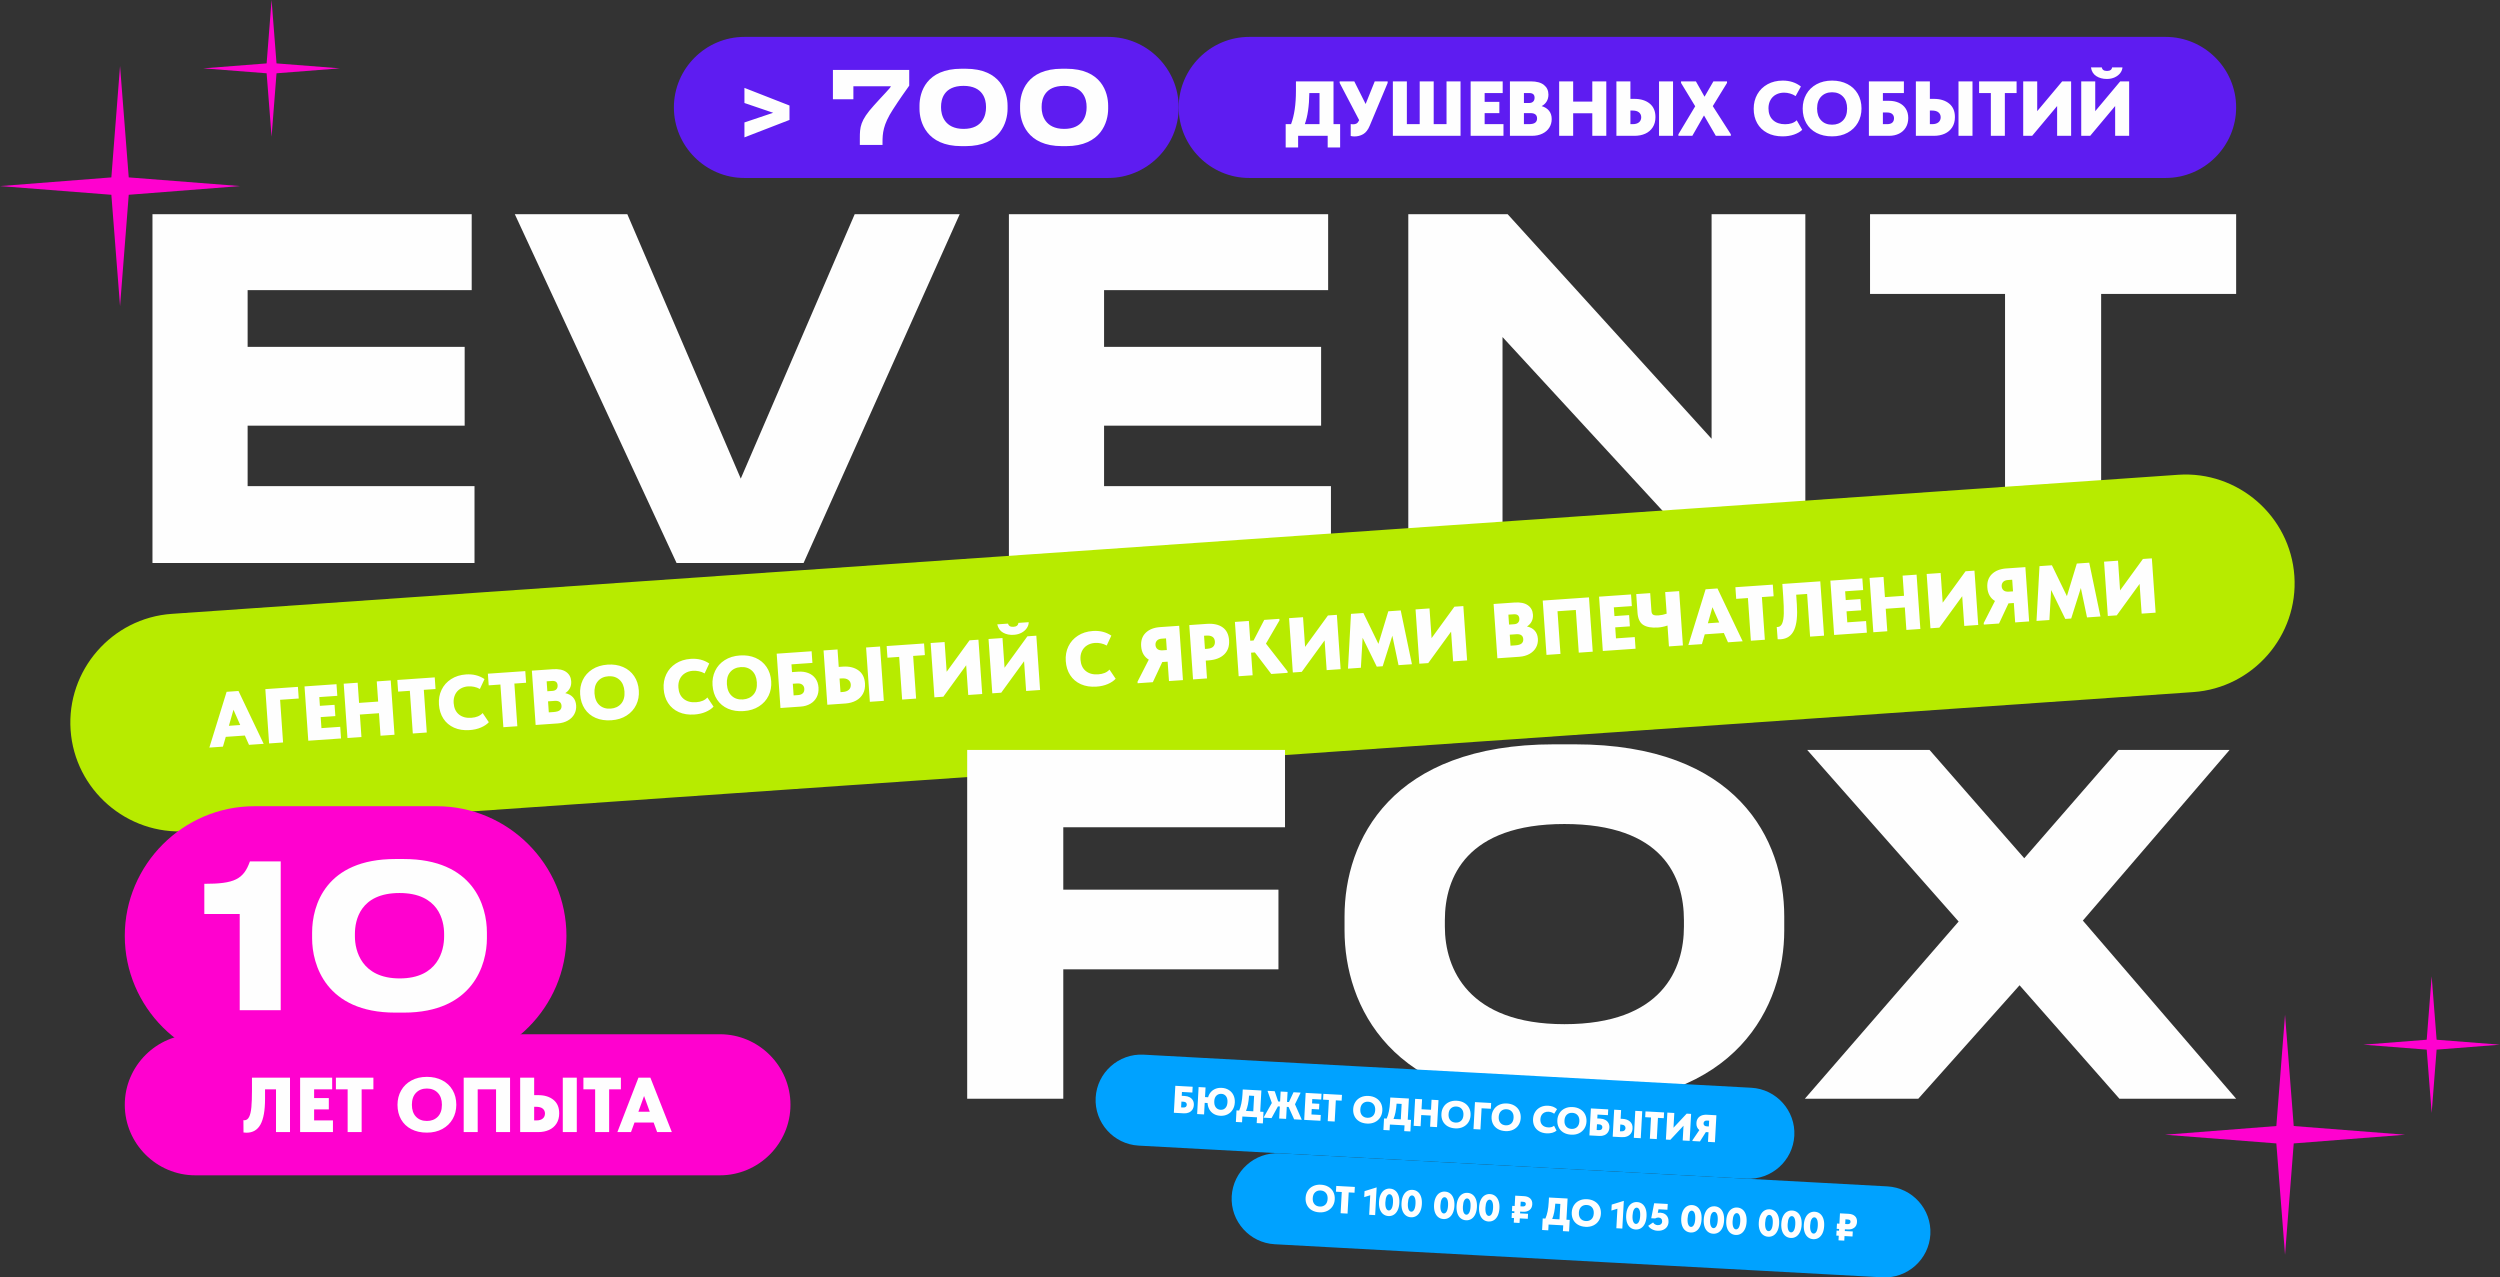 <?xml version="1.0" encoding="UTF-8"?> <svg xmlns="http://www.w3.org/2000/svg" xmlns:xlink="http://www.w3.org/1999/xlink" xmlns:xodm="http://www.corel.com/coreldraw/odm/2003" xml:space="preserve" width="264.556mm" height="135.178mm" version="1.1" style="shape-rendering:geometricPrecision; text-rendering:geometricPrecision; image-rendering:optimizeQuality; fill-rule:evenodd; clip-rule:evenodd" viewBox="0 0 26921.79 13755.97"><rect x="0" y="0" width="26921.79" height="13755.97" fill="#333333" stroke="none"/> <defs> <style type="text/css"> .fil6 {fill:#00A2FF} .fil5 {fill:#00A2FF} .fil4 {fill:#5E1CF1} .fil1 {fill:#B7EB00} .fil3 {fill:#FF01CF} .fil0 {fill:#FEFEFE;fill-rule:nonzero} .fil2 {fill:#FF01CF;fill-rule:nonzero} </style> </defs> <g id="Слой_x0020_1">  <path class="fil0" d="M1641.91 2306.98l0 3755.72 3467.99 0 0 -827.88 -2443.25 0 0 -651.2 2337.23 0 0 -848.07 -2337.23 0 0 -610.82 2412.95 0 0 -817.77 -3437.7 0zm7011.7 3755.72l1681 -3755.72 -1130.76 0 -1226.67 2847.08 -1221.62 -2847.08 -1211.52 0 1741.57 3755.72 1368.01 0zm2211.04 -3755.72l0 3755.72 3467.99 0 0 -827.88 -2443.25 0 0 -651.2 2337.23 0 0 -848.07 -2337.23 0 0 -610.82 2412.95 0 0 -817.77 -3437.7 0zm7556.89 3755.72l1019.7 0 0 -3755.72 -1009.6 0 0 2418 -2195.88 -2418 -1070.18 0 0 3755.72 1014.65 0 0 -2433.14 2241.32 2433.14zm3170.15 0l1034.85 0 0 -2897.56 1453.82 0 0 -858.16 -3942.5 0 0 858.16 1453.82 0 0 2897.56z"></path> <path class="fil1" d="M1849.19 6610.47l21607.01 -1497.75c643.54,-44.61 1206.55,445.4 1251.17,1088.95l0 0c44.61,643.54 -445.41,1206.55 -1088.95,1251.17l-21607.01 1497.75c-643.54,44.61 -1206.55,-445.4 -1251.17,-1088.95l0 0c-44.61,-643.54 445.41,-1206.55 1088.95,-1251.17z"></path> <path class="fil0" d="M2839.35 8009.97l-157.93 10.95 -44.72 -100.17 -205.55 14.26 -30.48 105.38 -146.23 10.14 185.9 -600.63 127.84 -8.86 271.18 568.94zm-325.19 -367.04l-49.28 173.02 121.99 -8.46 -72.71 -164.56zm534.1 352.55l-150.41 10.43 -40.54 -584.93 350.96 -24.33 8.69 125.35 -200.55 13.9 31.86 459.58zm624.2 -43.27l-352.63 24.44 -40.55 -584.93 344.27 -23.86 8.69 125.35 -193.86 13.43 6.54 94.43 157.93 -10.95 8.4 121.17 -157.93 10.94 8.23 118.65 202.21 -14.01 8.69 125.34zm399.84 -397.15l-15.06 -217.26 150.41 -10.42 40.54 584.93 -150.41 10.42 -16.79 -242.33 -205.57 14.26 16.8 242.32 -150.41 10.43 -40.54 -584.93 150.4 -10.43 15.06 217.26 205.57 -14.25zm523.51 333.15l-150.41 10.42 -31.85 -459.58 -126.17 8.74 -8.69 -125.34 402.76 -27.92 8.69 125.35 -126.19 8.74 31.86 459.59zm131.09 -301.28c-4.02,-57.93 5.34,-110.64 28.09,-158.12 22.72,-47.48 56.86,-85.95 102.4,-115.41 45.54,-29.46 99.23,-46.34 161.06,-50.63 75.76,-5.25 142.12,11.41 199.1,50.01l-49.69 106.72c-19.24,-10.98 -39.93,-18.79 -62.07,-23.4 -22.16,-4.63 -43.54,-6.23 -64.15,-4.8 -32.31,2.24 -60.8,11.08 -85.48,26.5 -24.69,15.43 -43.23,36.45 -55.66,63.06 -12.44,26.6 -17.49,56.62 -15.17,90.05 3.74,54.04 22.68,94.98 56.79,122.85 34.12,27.85 78.75,39.88 133.91,36.05 54.04,-3.74 94.55,-20.83 121.54,-51.25l66.45 98.67c-20.81,22.71 -49.16,41.75 -85.04,57.11 -35.87,15.37 -76.37,24.61 -121.49,27.73 -63.51,4.41 -119.52,-4.29 -168.06,-26.13 -48.53,-21.82 -86.74,-54.16 -114.61,-97.01 -27.88,-42.84 -43.85,-93.51 -47.9,-152zm844.07 233.68l-150.4 10.43 -31.86 -459.59 -126.17 8.75 -8.69 -125.35 402.76 -27.91 8.69 125.34 -126.19 8.75 31.86 459.58zm633.47 -224.43c2.35,33.98 -4.15,65.22 -19.53,93.7 -15.39,28.5 -38.68,51.66 -69.91,69.5 -31.23,17.84 -68.29,28.25 -111.19,31.22l-235.64 16.33 -40.55 -584.93 224.78 -15.58c62.39,-4.32 110.37,5.36 143.91,29.07 33.54,23.69 51.81,57 54.78,99.89 1.97,28.41 -2.73,53.51 -14.08,75.28 -11.37,21.78 -28.05,39.59 -50.04,53.43 35.23,7.63 63,22.64 83.3,45.02 20.3,22.39 31.69,51.4 34.16,87.06zm-260.05 -263.25l-57.67 4 7.42 106.96 55.16 -3.83c18.94,-1.31 33.22,-7.35 42.82,-18.08 9.61,-10.75 13.8,-25.02 12.57,-42.85 -2.32,-33.43 -22.42,-48.83 -60.29,-46.2zm17.31 334.64c32.31,-2.24 54.93,-9.12 67.84,-20.66 12.91,-11.52 18.69,-27.04 17.34,-46.54 -2.66,-38.45 -27.67,-56.02 -75.03,-52.73l-70.19 4.86 8.22 118.65 51.81 -3.59zm285.84 -188.58c-3.9,-56.25 5.37,-108.12 27.84,-155.57 22.46,-47.46 56.74,-85.94 102.83,-115.44 46.09,-29.51 100.89,-46.46 164.4,-50.87 61.83,-4.28 117.57,4.31 167.19,25.78 49.63,21.47 89.25,53.99 118.86,97.56 29.6,43.56 46.47,95.15 50.61,154.76 3.9,56.26 -5.53,107.99 -28.28,155.2 -22.76,47.2 -57.18,85.54 -103.28,115.05 -46.09,29.5 -100.61,46.42 -163.56,50.79 -64.07,4.45 -120.77,-4.08 -170.12,-25.57 -49.34,-21.49 -88.4,-53.9 -117.15,-97.25 -28.76,-43.33 -45.2,-94.82 -49.33,-154.42zm477.13 -33.07c-3.79,-54.6 -21.5,-96.32 -53.18,-125.2 -31.67,-28.86 -71.73,-41.62 -120.19,-38.26 -48.47,3.36 -86.4,21.38 -113.81,54.07 -27.39,32.69 -39.18,76.6 -35.36,131.75 3.79,54.59 21.36,96.2 52.73,124.8 31.37,28.62 71.57,41.23 120.59,37.84 47.91,-3.33 85.72,-21.06 113.43,-53.21 27.73,-32.15 39.66,-76.08 35.79,-131.78zm422.16 -26.74c-4.02,-57.93 5.34,-110.64 28.09,-158.12 22.73,-47.48 56.86,-85.95 102.41,-115.41 45.53,-29.46 99.22,-46.34 161.06,-50.63 75.76,-5.25 142.12,11.42 199.09,50.01l-49.69 106.72c-19.23,-10.98 -39.92,-18.79 -62.07,-23.4 -22.15,-4.63 -43.53,-6.23 -64.14,-4.8 -32.32,2.24 -60.8,11.08 -85.48,26.5 -24.69,15.43 -43.24,36.45 -55.67,63.06 -12.43,26.6 -17.48,56.62 -15.17,90.05 3.74,54.04 22.68,94.98 56.79,122.85 34.13,27.85 78.75,39.88 133.91,36.05 54.04,-3.74 94.56,-20.83 121.54,-51.25l66.45 98.67c-20.81,22.71 -49.15,41.75 -85.03,57.11 -35.88,15.37 -76.37,24.61 -121.5,27.73 -63.51,4.41 -119.52,-4.29 -168.06,-26.13 -48.52,-21.82 -86.73,-54.16 -114.61,-97.01 -27.88,-42.84 -43.85,-93.51 -47.9,-152zm526.26 -39c-3.91,-56.26 5.37,-108.12 27.84,-155.58 22.46,-47.46 56.73,-85.94 102.83,-115.44 46.09,-29.5 100.89,-46.45 164.4,-50.86 61.83,-4.28 117.57,4.3 167.19,25.78 49.63,21.47 89.25,53.98 118.86,97.55 29.6,43.56 46.47,95.16 50.61,154.77 3.9,56.25 -5.53,107.99 -28.28,155.19 -22.76,47.2 -57.18,85.54 -103.28,115.05 -46.09,29.5 -100.61,46.43 -163.56,50.8 -64.07,4.44 -120.77,-4.09 -170.12,-25.57 -49.35,-21.49 -88.4,-53.9 -117.15,-97.25 -28.77,-43.34 -45.2,-94.82 -49.33,-154.42zm477.13 -33.07c-3.79,-54.6 -21.5,-96.33 -53.18,-125.2 -31.67,-28.87 -71.73,-41.63 -120.19,-38.27 -48.47,3.37 -86.4,21.39 -113.81,54.07 -27.39,32.69 -39.18,76.61 -35.36,131.76 3.79,54.59 21.36,96.19 52.73,124.8 31.37,28.61 71.57,41.22 120.59,37.82 47.91,-3.32 85.72,-21.05 113.43,-53.2 27.72,-32.15 39.66,-76.08 35.79,-131.78zm254.3 277.08l-40.55 -584.93 376.03 -26.07 8.69 125.35 -225.62 15.64 5.79 83.56 66.85 -4.63c39.55,-2.75 75.44,2.04 107.63,14.36 32.21,12.33 58.03,31.81 77.52,58.44 19.47,26.63 30.55,59.17 33.22,97.62 2.7,39 -3.72,73.57 -19.26,103.77 -15.54,30.18 -38.37,54.01 -68.51,71.49 -30.13,17.48 -64.99,27.6 -104.53,30.35l-217.26 15.06zm189.35 -139.08c22.85,-1.58 40.16,-8.23 51.94,-19.97 11.77,-11.73 16.93,-28.18 15.47,-49.35 -1.23,-17.83 -8.38,-32.02 -21.42,-42.59 -13.05,-10.57 -32.12,-14.99 -57.18,-13.25l-45.12 3.12 8.69 125.34 47.62 -3.31zm315.36 104.09l-40.55 -584.93 150.41 -10.43 13.04 188.02 43.44 -3.01c67.42,-4.67 123.03,8.26 166.84,38.81 43.82,30.55 67.94,77.57 72.33,141.08 2.97,42.89 -4.23,80.2 -21.62,111.91 -17.39,31.72 -42.55,56.41 -75.47,74.07 -32.92,17.68 -71.1,28.03 -114.56,31.04l-193.86 13.44zm608.32 -42.17l-150.4 10.43 -40.55 -584.93 150.41 -10.43 40.54 584.93zm-442.37 -95.28c29.53,-2.05 51.77,-10.3 66.72,-24.77 14.94,-14.47 21.62,-33.12 20.05,-55.97 -1.48,-21.18 -10.46,-37.91 -26.99,-50.19 -16.53,-12.29 -40.66,-17.33 -72.42,-15.13l-21.72 1.51 10.14 146.23 24.23 -1.68zm789.98 71.18l-150.4 10.43 -31.86 -459.59 -126.17 8.75 -8.69 -125.35 402.76 -27.91 8.69 125.34 -126.17 8.75 31.85 459.58zm329.25 -288.98l246.05 -338.63 96.09 -6.66 40.55 584.93 -150.41 10.42 -22.18 -320.03 -246.05 338.62 -96.09 6.67 -40.54 -584.93 150.4 -10.43 22.18 320.04zm623.36 -43.21l246.05 -338.63 96.09 -6.67 40.55 584.93 -150.41 10.43 -22.18 -320.04 -246.05 338.63 -96.09 6.67 -40.54 -584.93 150.4 -10.43 22.18 320.04zm-78.57 -467.26l116.15 -8.06c2.48,11.59 8.57,20.55 18.24,26.88 9.68,6.33 23.15,8.89 40.42,7.69 32.87,-2.28 50.36,-16.36 52.49,-42.27l111.13 -7.7c0.35,21.26 -6.05,41.99 -19.2,62.21 -13.15,20.23 -31.85,37.06 -56.11,50.49 -24.26,13.43 -52.27,21.26 -84.01,23.46 -44.01,3.05 -82.61,-4.64 -115.8,-23.05 -33.17,-18.4 -54.27,-48.29 -63.31,-89.64zm737.74 395.54c-4.02,-57.93 5.34,-110.64 28.09,-158.12 22.73,-47.47 56.86,-85.94 102.41,-115.41 45.53,-29.46 99.22,-46.34 161.06,-50.63 75.76,-5.25 142.12,11.42 199.09,50.02l-49.69 106.72c-19.23,-10.98 -39.92,-18.8 -62.07,-23.41 -22.15,-4.63 -43.53,-6.23 -64.14,-4.79 -32.32,2.24 -60.81,11.07 -85.49,26.5 -24.69,15.42 -43.23,36.44 -55.66,63.05 -12.43,26.61 -17.48,56.62 -15.17,90.05 3.74,54.04 22.68,94.98 56.79,122.85 34.13,27.86 78.75,39.88 133.91,36.06 54.04,-3.74 94.56,-20.84 121.54,-51.25l66.45 98.66c-20.81,22.71 -49.15,41.75 -85.04,57.12 -35.87,15.36 -76.36,24.6 -121.49,27.73 -63.51,4.4 -119.52,-4.3 -168.06,-26.13 -48.52,-21.83 -86.73,-54.17 -114.61,-97.01 -27.88,-42.85 -43.85,-93.51 -47.9,-152.01zm1221.33 -380.21l40.55 584.94 -150.41 10.42 -14.48 -208.91 -57.66 4 -101.67 216.96 -163.78 11.36 -1.16 -16.71 121.23 -237.62c-23.92,-14.02 -43.01,-33.12 -57.29,-57.32 -14.27,-24.2 -22.59,-53.28 -24.94,-87.27 -4.17,-60.16 12.23,-108.33 49.18,-144.47 36.96,-36.14 88.86,-56.54 155.72,-61.17l204.71 -14.2zm-133.02 261.12l-8.69 -125.35 -46.8 3.25c-22.84,1.59 -39.98,8.65 -51.42,21.2 -11.45,12.55 -16.52,28.29 -15.2,47.24 1.27,18.38 8.29,32.86 21.06,43.45 12.76,10.59 31.69,15.02 56.75,13.29l44.3 -3.07zm430.5 -281.74c71.29,-4.95 128,7.5 170.1,37.33 42.09,29.84 65.31,76.22 69.68,139.17 4.41,63.5 -12.93,114.25 -52,152.22 -39.08,37.98 -95.37,59.51 -168.91,64.6l-30.07 2.09 13.32 192.2 -150.41 10.43 -40.54 -584.93 188.85 -13.1zm4.32 268.39c30.64,-2.13 52.48,-10.07 65.51,-23.85 13.05,-13.78 18.8,-31.81 17.25,-54.1 -3.25,-46.79 -34.95,-68.1 -95.12,-63.94l-21.73 1.51 9.85 142.06 24.23 -1.68zm778.12 -305.83l-145.54 250.21 232.23 297.93 1.16 16.71 -176.3 12.22 -176.47 -232.1 -40.95 2.83 16.86 243.17 -150.41 10.43 -40.54 -584.93 150.4 -10.43 14.78 213.09 35.94 -2.49 114.74 -222.07 162.94 -11.3 1.16 16.72zm275.89 285.66l246.05 -338.63 96.09 -6.67 40.54 584.93 -150.4 10.43 -22.18 -320.04 -246.05 338.63 -96.09 6.67 -40.55 -584.93 150.41 -10.43 22.18 320.04zm1029.85 -392.96l120.76 579.37 -144.56 10.01 -66.47 -316.97 -103.99 328.78 -63.5 4.41 -152.55 -311.01 -18.75 322.88 -138.71 9.62 32.15 -589.98 133.71 -9.26 161.56 332.2 106.67 -350.79 133.71 -9.27zm332.19 298.55l246.05 -338.63 96.09 -6.67 40.54 584.94 -150.4 10.42 -22.18 -320.03 -246.05 338.62 -96.09 6.67 -40.55 -584.93 150.41 -10.43 22.18 320.04zm1144.84 6.28c2.35,33.98 -4.15,65.23 -19.53,93.71 -15.39,28.49 -38.68,51.66 -69.91,69.5 -31.23,17.84 -68.29,28.24 -111.19,31.22l-235.65 16.33 -40.54 -584.93 224.78 -15.59c62.39,-4.32 110.36,5.37 143.9,29.07 33.55,23.7 51.82,57.01 54.79,99.9 1.97,28.41 -2.73,53.51 -14.09,75.28 -11.36,21.77 -28.04,39.59 -50.03,53.43 35.23,7.63 63,22.64 83.3,45.02 20.3,22.38 31.69,51.4 34.16,87.05zm-260.05 -263.24l-57.67 4 7.42 106.95 55.16 -3.82c18.93,-1.31 33.22,-7.35 42.82,-18.09 9.61,-10.74 13.8,-25.01 12.57,-42.84 -2.32,-33.43 -22.42,-48.83 -60.29,-46.2zm17.31 334.64c32.31,-2.24 54.93,-9.13 67.83,-20.66 12.92,-11.53 18.7,-27.04 17.35,-46.54 -2.67,-38.45 -27.67,-56.02 -75.03,-52.73l-70.19 4.86 8.22 118.65 51.81 -3.59zm335.42 102.7l-40.55 -584.93 498.03 -34.53 40.54 584.93 -150.4 10.43 -31.86 -459.59 -197.2 13.67 31.85 459.59 -150.4 10.43zm959.27 -66.5l-352.62 24.44 -40.55 -584.93 344.27 -23.86 8.69 125.35 -193.86 13.43 6.54 94.43 157.93 -10.95 8.4 121.16 -157.93 10.95 8.22 118.65 202.22 -14.01 8.68 125.34zm318.77 -609.83l150.41 -10.43 40.54 584.93 -150.4 10.43 -15.58 -224.78c-35,11.94 -68.93,19.06 -101.79,21.33 -69.64,4.83 -122.77,-4.5 -159.37,-27.99 -36.61,-23.49 -57.17,-67.55 -61.65,-132.16l-13.84 -199.72 150.4 -10.43 13.38 193.03c1.35,19.5 7.45,32.65 18.28,39.45 10.82,6.81 30.44,9.22 58.85,7.26 29.53,-2.06 58.48,-8.25 86.87,-18.61l-16.11 -232.3zm834.38 529.9l-157.93 10.95 -44.72 -100.16 -205.56 14.25 -30.48 105.38 -146.23 10.14 185.91 -600.63 127.84 -8.86 271.18 568.94zm-325.19 -367.04l-49.29 173.03 121.99 -8.46 -72.7 -164.57zm564.17 350.48l-150.4 10.42 -31.86 -459.59 -126.17 8.75 -8.69 -125.35 402.76 -27.91 8.69 125.34 -126.17 8.75 31.85 459.59zm138.16 -5.38l-9.98 -131.98c2.82,0.37 6.19,0.42 10.08,0.15 22.29,-1.55 38.58,-14.86 48.88,-39.92 10.3,-25.06 15.95,-60.57 16.96,-106.54 1,-45.97 -1.06,-106 -6.2,-180.09l-9.49 -137.04 408.61 -28.33 40.55 584.94 -150.41 10.42 -31.85 -459.59 -117.81 8.17 7.17 103.62c8.54,123.11 -1.3,215.44 -29.5,277.01 -28.19,61.57 -76.55,94.73 -145.07,99.47 -10.03,0.7 -20.67,0.6 -31.93,-0.3zm960.67 -70.79l-352.63 24.44 -40.54 -584.94 344.27 -23.86 8.68 125.35 -193.86 13.43 6.54 94.43 157.93 -10.95 8.4 121.17 -157.92 10.95 8.22 118.65 202.21 -14.02 8.69 125.35zm399.84 -397.16l-15.06 -217.26 150.41 -10.42 40.54 584.93 -150.4 10.42 -16.8 -242.33 -205.56 14.26 16.79 242.33 -150.4 10.42 -40.55 -584.93 150.41 -10.43 15.06 217.26 205.56 -14.25zm416.57 74.4l246.05 -338.63 96.09 -6.67 40.54 584.94 -150.4 10.42 -22.18 -320.03 -246.05 338.62 -96.09 6.67 -40.55 -584.93 150.41 -10.43 22.18 320.04zm890.31 -383.29l40.54 584.93 -150.4 10.42 -14.48 -208.91 -57.67 4 -101.66 216.96 -163.79 11.36 -1.16 -16.71 121.23 -237.62c-23.92,-14.02 -43.01,-33.11 -57.29,-57.32 -14.27,-24.2 -22.58,-53.28 -24.94,-87.27 -4.17,-60.16 12.23,-108.33 49.18,-144.46 36.96,-36.15 88.87,-56.55 155.72,-61.18l204.73 -14.19zm-133.03 261.11l-8.69 -125.34 -46.8 3.24c-22.84,1.59 -39.98,8.65 -51.42,21.2 -11.44,12.55 -16.52,28.3 -15.2,47.24 1.28,18.38 8.3,32.87 21.07,43.45 12.76,10.59 31.68,15.02 56.74,13.29l44.3 -3.07zm820.74 -308.79l120.76 579.37 -144.56 10.01 -66.47 -316.96 -104 328.78 -63.5 4.4 -152.54 -311 -18.75 322.87 -138.72 9.62 32.16 -589.97 133.7 -9.27 161.57 332.2 106.67 -350.79 133.71 -9.27zm332.18 298.55l246.05 -338.63 96.1 -6.66 40.54 584.93 -150.41 10.42 -22.18 -320.03 -246.04 338.62 -96.1 6.67 -40.54 -584.93 150.4 -10.43 22.18 320.04z"></path> <path class="fil0" d="M10415.36 8075.91l0 3755.72 1034.84 0 0 -1393.26 2317.04 0 0 -858.16 -2317.04 0 0 -671.39 2387.72 0 0 -832.92 -3422.56 0zm6320.12 -60.58c-1756.71,0 -2256.46,1034.84 -2256.46,1852.62l0 151.44c0,807.69 499.75,1872.82 2256.46,1872.82l222.12 0c1756.71,0 2256.46,-1065.13 2256.46,-1872.82l0 -151.44c0,-822.83 -499.75,-1852.62 -2256.46,-1852.62l-222.12 0zm1398.3 1963.68c0,454.32 -232.21,1049.98 -1287.25,1049.98 -1034.84,0 -1287.24,-595.66 -1287.24,-1049.98l0 -70.67c0,-464.42 237.26,-1034.85 1287.24,-1034.85 1060.09,0 1287.25,570.43 1287.25,1034.85l0 70.67zm4689.62 1852.62l1256.96 0 -1650.7 -1918.25 1580.03 -1837.48 -1196.39 0 -1014.65 1166.09 -1019.7 -1166.09 -1317.53 0 1630.51 1847.57 -1655.75 1908.15 1221.61 0 1090.38 -1221.62 1075.23 1221.62z"></path> <polygon class="fil2" points="-0,2003.89 1199.14,1910.28 1292.76,711.13 1386.37,1910.28 2585.51,2003.89 1386.37,2097.5 1292.76,3296.65 1199.14,2097.5 "></polygon> <polygon class="fil2" points="2188.55,735.95 2871.21,682.66 2924.5,0 2977.79,682.66 3660.46,735.95 2977.79,789.25 2924.5,1471.91 2871.21,789.25 "></polygon> <polygon class="fil2" points="23314.11,12219.49 24513.26,12125.88 24606.87,10926.74 24700.48,12125.88 25899.62,12219.49 24700.48,12313.11 24606.87,13512.25 24513.26,12313.11 "></polygon> <polygon class="fil2" points="25449.88,11249.86 26132.55,11196.57 26185.84,10513.91 26239.13,11196.57 26921.79,11249.86 26239.13,11303.16 26185.84,11985.82 26132.55,11303.16 "></polygon> <path class="fil3" d="M2739.42 8681.96l1964.81 0c767.61,0 1395.65,628.04 1395.65,1395.65l0 0.01c0,767.61 -628.04,1395.65 -1395.65,1395.65l-1964.81 0c-767.61,0 -1395.65,-628.04 -1395.65,-1395.65l0 -0.01c0,-767.61 628.04,-1395.65 1395.65,-1395.65z"></path> <path class="fil3" d="M2103.4 11137.45l5649.3 0c417.8,0 759.63,341.83 759.63,759.63l0 0.02c0,417.8 -341.83,759.63 -759.63,759.63l-5649.3 0c-417.8,0 -759.63,-341.83 -759.63,-759.63l0 -0.02c0,-417.8 341.83,-759.63 759.63,-759.63z"></path> <path class="fil0" d="M2581.43 9842.85l0 1035.94 441.51 0 0 -1602.37 -331.67 0c-68.91,193.83 -167.99,241.22 -491.04,241.22l0 325.21 381.21 0zm1675.59 -592.28c-749.49,0 -895.94,499.66 -895.94,790.42l0 64.61c0,279.99 146.46,799.04 895.94,799.04l90.46 0c747.34,0 895.95,-519.05 895.95,-799.04l0 -64.61c0,-284.29 -144.3,-790.42 -895.95,-790.42l-90.46 0zm525.51 835.64c0,146.46 -64.61,450.13 -478.13,450.13 -413.51,0 -482.43,-303.68 -482.43,-450.13l0 -30.15c0,-144.3 56,-439.36 480.29,-439.36 419.97,0 480.28,295.06 480.28,439.36l0 30.15z"></path> <path class="fil0" d="M2622.09 12195.3l-0.83 -132.35c2.79,0.56 6.15,0.84 10.05,0.84 22.34,0 39.5,-12.15 51.51,-36.44 12.01,-24.29 20.1,-59.33 24.29,-105.12 4.18,-45.78 6.28,-105.81 6.28,-180.09l0 -137.37 409.59 0 0 586.33 -150.77 0 0 -460.69 -118.09 0 0 103.87c0,123.41 -16.2,214.84 -48.59,274.31 -32.38,59.47 -82.92,89.2 -151.61,89.2 -10.05,0 -20.66,-0.83 -31.83,-2.5zm963.26 -4.19l-353.47 0 0 -586.33 345.1 0 0 125.65 -194.32 0 0 94.65 158.31 0 0 121.45 -158.31 0 0 118.94 202.7 0 0 125.65zm309.08 0l-150.77 0 0 -460.69 -126.48 0 0 -125.65 403.73 0 0 125.65 -126.48 0 0 460.69zm386.14 -294c0,-56.4 12.84,-107.49 38.54,-153.28 25.68,-45.79 62.54,-81.81 110.56,-108.05 48.02,-26.24 103.86,-39.37 167.52,-39.37 61.98,0 116.99,12.43 165.01,37.28 48.02,24.85 85.3,60.03 111.83,105.54 26.52,45.51 39.78,98.14 39.78,157.89 0,56.4 -12.97,107.35 -38.94,152.87 -25.97,45.51 -62.96,81.38 -110.98,107.63 -48.02,26.24 -103.58,39.36 -166.69,39.36 -64.22,0 -120.2,-12.43 -167.94,-37.28 -47.75,-24.85 -84.46,-59.89 -110.15,-105.12 -25.69,-45.22 -38.54,-97.72 -38.54,-157.47zm478.28 0c0,-54.73 -14.8,-97.58 -44.4,-128.58 -29.59,-30.99 -68.68,-46.48 -117.26,-46.48 -48.58,0 -87.67,15.36 -117.27,46.07 -29.59,30.71 -44.39,73.71 -44.39,128.99 0,54.72 14.65,97.44 43.97,128.15 29.32,30.71 68.55,46.08 117.69,46.08 48.02,0 86.98,-15.08 116.84,-45.23 29.88,-30.15 44.82,-73.16 44.82,-128.99zm234.53 294l0 -586.33 499.22 0 0 586.33 -150.77 0 0 -460.69 -197.68 0 0 460.69 -150.77 0zm608.11 0l0 -586.33 150.77 0 0 188.46 43.55 0c67.57,0 122.16,16.75 163.76,50.26 41.6,33.5 62.4,82.08 62.4,145.74 0,42.99 -9.77,79.71 -29.32,110.15 -19.54,30.44 -46.34,53.32 -80.4,68.68 -34.07,15.36 -72.87,23.04 -116.44,23.04l-194.32 0zm609.79 0l-150.77 0 0 -586.33 150.77 0 0 586.33zm-434.73 -125.65c29.6,0 52.36,-6.7 68.27,-20.1 15.91,-13.4 23.86,-31.55 23.86,-54.44 0,-21.23 -7.82,-38.54 -23.45,-51.94 -15.64,-13.4 -39.37,-20.1 -71.2,-20.1l-21.78 0 0 146.58 24.29 0zm783.17 125.65l-150.77 0 0 -460.69 -126.48 0 0 -125.65 403.73 0 0 125.65 -126.48 0 0 460.69zm675.12 0l-158.31 0 -37.69 -103.02 -206.05 0 -37.69 103.02 -146.58 0 226.99 -586.33 128.15 0 231.18 586.33zm-299.03 -388.65l-61.14 169.2 122.29 0 -61.15 -169.2z"></path> <path class="fil4" d="M8016.6 397.29l3916.83 0c417.8,0 759.63,341.83 759.63,759.63l0 0.02c0,417.8 -341.83,759.63 -759.63,759.63l-3916.83 0c-417.8,0 -759.63,-341.83 -759.63,-759.63l0 -0.02c0,-417.8 341.83,-759.63 759.63,-759.63z"></path> <path class="fil0" d="M8016.6 1479.27l485.13 -187.75 0 -155.2 -485.13 -189.93 0 162.8 309.32 105.27 -309.32 104.18 0 160.62zm952.89 -726.06l0 315.83 220.32 0 0 -140 403.73 0c0,14.1 -87.91,99.84 -183.42,207.29 -147.61,162.79 -150.85,233.34 -150.85,353.81l0 70.54 244.19 0 0 -26.05c0,-97.67 5.42,-191.01 111.79,-354.89 72.71,-112.87 137.83,-204.03 175.81,-257.21l0 -169.31 -821.57 0zm1383.75 -13.02c-377.68,0 -451.49,251.78 -451.49,398.3l0 32.56c0,141.08 73.81,402.64 451.49,402.64l45.58 0c376.6,0 451.48,-261.56 451.48,-402.64l0 -32.56c0,-143.26 -72.71,-398.3 -451.48,-398.3l-45.58 0zm264.81 421.09c0,73.8 -32.55,226.83 -240.93,226.83 -208.38,0 -243.11,-153.03 -243.11,-226.83l0 -15.19c0,-72.72 28.22,-221.4 242.02,-221.4 211.63,0 242.02,148.68 242.02,221.4l0 15.19zm818.32 -421.09c-377.68,0 -451.49,251.78 -451.49,398.3l0 32.56c0,141.08 73.81,402.64 451.49,402.64l45.58 0c376.6,0 451.48,-261.56 451.48,-402.64l0 -32.56c0,-143.26 -72.71,-398.3 -451.48,-398.3l-45.58 0zm264.81 421.09c0,73.8 -32.55,226.83 -240.93,226.83 -208.38,0 -243.11,-153.03 -243.11,-226.83l0 -15.19c0,-72.72 28.22,-221.4 242.02,-221.4 211.63,0 242.02,148.68 242.02,221.4l0 15.19z"></path> <path class="fil4" d="M13452.71 397.29l9868.02 0c417.81,0 759.63,341.83 759.63,759.63l0 0.02c0,417.8 -341.82,759.63 -759.63,759.63l-9868.02 0c-417.81,0 -759.64,-341.83 -759.64,-759.63l0 -0.02c0,-417.8 341.83,-759.63 759.64,-759.63z"></path> <path class="fil0" d="M14360.31 1337.01l71.19 0 0 251.29 -134.02 0 0 -125.65 -318.29 0 0 125.65 -134.02 0 0 -251.29 57.8 0c35.18,-93.25 52.76,-213.03 52.76,-359.33l0 -101.36 404.58 0 0 460.69zm-260.5 -335.04c-1.68,139.05 -17.87,250.72 -48.58,335.04l158.31 0 0 -335.04 -109.73 0zm704.43 -125.65l139.05 0 0 16.76 -192.66 459.84c-18.43,44.67 -42.02,75.25 -70.78,91.72 -28.76,16.48 -60.17,24.71 -94.23,24.71 -13.96,0 -27.36,-1.67 -40.21,-5.02l0 -128.16c11.72,1.68 19.82,2.51 24.29,2.51 16.75,0 30.01,-3.07 39.79,-9.21 9.77,-6.15 18.85,-17.87 27.22,-35.19l-210.24 -401.21 0 -16.76 157.47 0 122.29 243.75 98.01 -243.75zm923.89 586.33l-728.73 0 0 -586.33 150.77 0 0 460.69 138.21 0 0 -460.69 150.76 0 0 460.69 138.21 0 0 -460.69 150.77 0 0 586.33zm462.36 0l-353.47 0 0 -586.33 345.1 0 0 125.65 -194.32 0 0 94.65 158.31 0 0 121.45 -158.31 0 0 118.94 202.7 0 0 125.65zm519.32 -180.09c0,34.06 -8.65,64.78 -25.96,92.14 -17.32,27.36 -42.16,48.87 -74.55,64.5 -32.39,15.64 -70.08,23.46 -113.08,23.46l-236.21 0 0 -586.33 225.32 0c62.54,0 109.73,12.98 141.55,38.95 31.83,25.96 47.75,60.45 47.75,103.44 0,28.48 -6.42,53.19 -19.26,74.13 -12.84,20.93 -30.71,37.55 -53.61,49.83 34.62,10.05 61.29,26.95 80,50.68 18.7,23.73 28.06,53.47 28.06,89.2zm-241.23 -280.6l-57.8 0 0 107.22 55.29 0c18.98,0 33.64,-5.03 43.97,-15.08 10.33,-10.05 15.5,-24.01 15.5,-41.88 0,-33.51 -18.99,-50.26 -56.96,-50.26zm-5.87 335.04c32.39,0 55.43,-5.3 69.11,-15.92 13.69,-10.6 20.53,-25.68 20.53,-45.22 0,-38.54 -23.73,-57.8 -71.2,-57.8l-70.36 0 0 118.94 51.93 0zm684.34 -242.91l0 -217.78 150.77 0 0 586.33 -150.77 0 0 -242.91 -206.06 0 0 242.91 -150.77 0 0 -586.33 150.77 0 0 217.78 206.06 0zm259.66 368.55l0 -586.33 150.77 0 0 188.46 43.55 0c67.57,0 122.16,16.75 163.76,50.26 41.6,33.5 62.4,82.08 62.4,145.74 0,42.99 -9.77,79.71 -29.32,110.15 -19.54,30.44 -46.34,53.32 -80.4,68.68 -34.07,15.36 -72.87,23.04 -116.44,23.04l-194.32 0zm609.79 0l-150.77 0 0 -586.33 150.77 0 0 586.33zm-434.73 -125.65c29.6,0 52.36,-6.7 68.27,-20.1 15.91,-13.4 23.86,-31.55 23.86,-54.44 0,-21.23 -7.82,-38.54 -23.45,-51.94 -15.64,-13.4 -39.37,-20.1 -71.2,-20.1l-21.78 0 0 146.58 24.29 0zm1016.03 -443.93l-153.28 249.6 194.32 303.22 0 16.75 -161.66 0 -127.31 -219.45 -125.65 219.45 -149.94 0 0 -16.75 180.92 -301.54 -152.44 -251.28 0 -16.76 159.98 0 92.98 165.02 95.48 -165.02 146.59 0 0 16.76zm287.29 278.09c0,-58.08 12.98,-110 38.95,-155.8 25.96,-45.79 62.68,-81.81 110.15,-108.05 47.46,-26.24 102.19,-39.37 164.17,-39.37 75.95,0 140.99,21.22 195.16,63.66l-56.96 103.02c-18.43,-12.28 -38.53,-21.5 -60.3,-27.64 -21.79,-6.15 -43,-9.22 -63.66,-9.22 -32.39,0 -61.42,6.85 -87.11,20.53 -25.69,13.68 -45.65,33.37 -59.9,59.05 -14.24,25.68 -21.36,55.28 -21.36,88.79 0,54.17 16.06,96.33 48.16,126.48 32.12,30.15 75.8,45.23 131.09,45.23 54.17,0 95.77,-14.25 124.8,-42.72l59.47 103.02c-22.34,21.22 -51.93,38.25 -88.79,51.09 -36.85,12.84 -77.89,19.26 -123.12,19.26 -63.66,0 -118.94,-12.56 -165.85,-37.69 -46.9,-25.13 -82.78,-60.03 -107.63,-104.7 -24.85,-44.67 -37.28,-96.32 -37.28,-154.95zm527.7 -2.51c0,-56.4 12.84,-107.49 38.54,-153.28 25.68,-45.79 62.54,-81.81 110.56,-108.05 48.02,-26.24 103.86,-39.37 167.52,-39.37 61.98,0 116.99,12.43 165.01,37.28 48.02,24.85 85.3,60.03 111.83,105.54 26.52,45.51 39.78,98.14 39.78,157.89 0,56.4 -12.97,107.35 -38.94,152.87 -25.97,45.51 -62.96,81.38 -110.98,107.63 -48.02,26.24 -103.58,39.36 -166.69,39.36 -64.22,0 -120.2,-12.43 -167.94,-37.28 -47.75,-24.85 -84.46,-59.89 -110.15,-105.12 -25.69,-45.22 -38.54,-97.72 -38.54,-157.47zm478.28 0c0,-54.73 -14.8,-97.58 -44.4,-128.58 -29.59,-30.99 -68.68,-46.48 -117.26,-46.48 -48.58,0 -87.67,15.36 -117.27,46.07 -29.59,30.71 -44.39,73.71 -44.39,128.99 0,54.72 14.65,97.44 43.97,128.15 29.32,30.71 68.55,46.08 117.69,46.08 48.02,0 86.98,-15.08 116.84,-45.23 29.88,-30.15 44.82,-73.16 44.82,-128.99zm234.53 294l0 -586.33 376.93 0 0 125.65 -226.16 0 0 83.76 67.01 0c39.65,0 75.11,7.26 106.38,21.78 31.27,14.52 55.69,35.74 73.29,63.66 17.58,27.91 26.39,61.14 26.39,99.68 0,39.09 -8.8,73.15 -26.39,102.19 -17.59,29.03 -42.02,51.23 -73.29,66.58 -31.27,15.36 -66.74,23.04 -106.38,23.04l-217.78 0zm198.52 -125.65c22.9,0 40.62,-5.44 53.19,-16.33 12.56,-10.89 18.85,-26.94 18.85,-48.16 0,-17.87 -6.15,-32.52 -18.43,-43.97 -12.28,-11.45 -31,-17.17 -56.12,-17.17l-45.23 0 0 125.64 47.75 0zm307.4 125.65l0 -586.33 150.77 0 0 188.46 43.55 0c67.57,0 122.16,16.75 163.76,50.26 41.6,33.5 62.4,82.08 62.4,145.74 0,42.99 -9.77,79.71 -29.32,110.15 -19.54,30.44 -46.34,53.32 -80.4,68.68 -34.07,15.36 -72.87,23.04 -116.44,23.04l-194.32 0zm609.79 0l-150.77 0 0 -586.33 150.77 0 0 586.33zm-434.73 -125.65c29.6,0 52.36,-6.7 68.27,-20.1 15.91,-13.4 23.86,-31.55 23.86,-54.44 0,-21.23 -7.82,-38.54 -23.45,-51.94 -15.64,-13.4 -39.37,-20.1 -71.2,-20.1l-21.78 0 0 146.58 24.29 0zm783.17 125.65l-150.77 0 0 -460.69 -126.48 0 0 -125.65 403.73 0 0 125.65 -126.48 0 0 460.69zm348.44 -265.53l268.88 -320.81 96.33 0 0 586.33 -150.77 0 0 -320.81 -268.88 320.81 -96.33 0 0 -586.33 150.77 0 0 320.81zm624.86 0l268.88 -320.81 96.33 0 0 586.33 -150.77 0 0 -320.81 -268.88 320.81 -96.33 0 0 -586.33 150.77 0 0 320.81zm-46.07 -471.58l116.43 0c1.68,11.73 7.12,21.09 16.33,28.07 9.22,6.98 22.48,10.47 39.79,10.47 32.95,0 51.38,-12.84 55.29,-38.54l111.4 0c-1.12,21.23 -8.93,41.47 -23.46,60.73 -14.51,19.26 -34.33,34.76 -59.47,46.48 -25.13,11.72 -53.61,17.59 -85.43,17.59 -44.12,0 -82.09,-10.34 -113.92,-31 -31.83,-20.66 -50.81,-51.93 -56.96,-93.81z"></path> <path class="fil5" d="M12315.22 11357.36l6544.32 356.35c269.34,14.66 477.71,247.03 463.04,516.37l0 0.02c-14.66,269.34 -247.03,477.7 -516.37,463.04l-6544.32 -356.34c-269.34,-14.66 -477.71,-247.03 -463.04,-516.37l0 -0.02c14.66,-269.34 247.03,-477.71 516.37,-463.05z"></path> <path class="fil0" d="M12640.91 11983.25l15.82 -290.59 186.79 10.18 -3.39 62.27 -112.08 -6.11 -2.27 41.52 33.23 1.81c19.64,1.07 37.02,5.62 52.12,13.66 15.1,8.04 26.64,19.21 34.61,33.53 7.97,14.32 11.43,31.02 10.39,50.11 -1.06,19.38 -6.33,36.01 -15.83,49.93 -9.5,13.92 -22.21,24.26 -38.13,31.03 -15.91,6.77 -33.69,9.62 -53.33,8.54l-107.93 -5.87zm101.77 -56.92c11.35,0.62 20.27,-1.6 26.79,-6.66 6.52,-5.06 10.06,-12.84 10.63,-23.36 0.49,-8.85 -2.16,-16.28 -7.94,-22.3 -5.78,-5.99 -14.9,-9.34 -27.35,-10.01l-22.42 -1.22 -3.39 62.27 23.67 1.28zm554.54 -52.65c-1.59,29.05 -9.29,54.59 -23.12,76.6 -13.83,22.01 -32.3,38.76 -55.41,50.28 -23.11,11.51 -49.19,16.47 -78.26,14.89 -26.3,-1.43 -49.46,-8.04 -69.49,-19.82 -20.04,-11.76 -35.82,-27.76 -47.35,-47.96 -11.53,-20.19 -18.1,-43.38 -19.74,-69.55l-30.71 -1.67 -6.79 124.53 -74.71 -4.06 15.82 -290.59 74.71 4.07 -5.65 103.79 33.22 1.8c5.89,-21.6 15.71,-40.23 29.48,-55.85 13.75,-15.63 30.64,-27.41 50.64,-35.34 20,-7.93 42.31,-11.22 66.95,-9.89 29.05,1.59 54.51,9.29 76.38,23.11 21.88,13.82 38.42,32.48 49.62,55.99 11.21,23.51 16.02,50.08 14.41,79.69zm-78.87 -4.71c1.48,-27.12 -3.81,-48.58 -15.84,-64.35 -12.06,-15.78 -28.45,-24.25 -49.21,-25.38 -21.03,-1.15 -38.78,5.04 -53.26,18.54 -14.47,13.51 -22.43,33.41 -23.86,59.69 -1.58,29.06 4.07,51.65 16.93,67.75 12.85,16.11 29.81,24.73 50.84,25.88 21.03,1.15 38.31,-5.34 51.85,-19.46 13.53,-14.11 21.05,-35 22.56,-62.68zm352.49 102.46l35.28 1.92 -6.78 124.53 -66.42 -3.61 3.39 -62.27 -157.75 -8.59 -3.39 62.27 -66.42 -3.61 6.78 -124.54 28.65 1.56c19.96,-45.27 31.9,-104.16 35.85,-176.66l2.74 -50.24 200.51 10.92 -12.44 228.32zm-120.07 -173.09c-4.58,68.87 -15.62,123.78 -33.11,164.74l78.46 4.27 9.04 -166.06 -54.38 -2.96zm553.62 -28.14l-59.06 121.27 71.51 162.52 -0.22 4.15 -80.53 -4.39 -59.79 -133.16 -19.51 -1.06 -7.05 129.51 -74.72 -4.07 7.05 -129.51 -20.34 -1.11 -68.9 126.15 -84.27 -4.59 0.22 -4.16 87.07 -153.88 -45.13 -126.95 0.22 -4.15 75.98 4.14 37.29 110.28 20.76 1.13 5.88 -107.93 74.72 4.06 -5.88 107.94 20.76 1.13 49.04 -105.58 75.14 4.09 -0.22 4.15zm215.22 299l-175.18 -9.54 15.82 -290.59 171.02 9.31 -3.39 62.27 -96.31 -5.24 -2.55 46.91 78.47 4.27 -3.28 60.19 -78.47 -4.27 -3.21 58.95 100.46 5.46 -3.39 62.27zm153.18 8.34l-74.72 -4.07 12.43 -228.32 -62.69 -3.41 3.4 -62.27 200.08 10.9 -3.39 62.27 -62.69 -3.42 -12.43 228.32zm199.3 -135.29c1.53,-27.95 9.27,-52.93 23.23,-74.93 13.97,-21.99 33.2,-38.85 57.72,-50.57 24.5,-11.7 52.54,-16.7 84.08,-14.99 30.73,1.68 57.65,9.32 80.78,22.93 23.13,13.62 40.65,32.06 52.57,55.32 11.92,23.27 17.07,49.72 15.46,79.32 -1.53,27.95 -9.33,52.86 -23.43,74.71 -14.1,21.86 -33.4,38.64 -57.91,50.35 -24.5,11.71 -52.4,16.71 -83.68,15.01 -31.82,-1.73 -59.23,-9.4 -82.22,-23.01 -22.98,-13.6 -40.24,-31.95 -51.75,-55.06 -11.51,-23.11 -16.45,-49.48 -14.85,-79.09zm237.03 12.9c1.48,-27.12 -4.69,-48.75 -18.53,-64.91 -13.84,-16.15 -32.79,-24.89 -56.86,-26.2 -24.08,-1.3 -43.87,5.25 -59.36,19.67 -15.5,14.42 -23.99,35.33 -25.48,62.73 -1.48,27.12 4.64,48.69 18.33,64.7 13.71,16.02 32.74,24.69 57.09,26.01 23.8,1.3 43.5,-5.12 59.13,-19.26 15.62,-14.13 24.18,-35.05 25.68,-62.73zm350.4 102.78l35.28 1.91 -6.79 124.54 -66.41 -3.61 3.39 -62.27 -157.75 -8.59 -3.39 62.27 -66.42 -3.62 6.78 -124.54 28.65 1.57c19.96,-45.27 31.9,-104.16 35.85,-176.66l2.74 -50.24 200.51 10.92 -12.44 228.32zm-120.07 -173.09c-4.59,68.86 -15.62,123.77 -33.11,164.74l78.46 4.27 9.04 -166.06 -54.38 -2.96zm370.7 65.98l5.88 -107.93 74.72 4.07 -15.82 290.58 -74.72 -4.06 6.55 -120.39 -102.12 -5.56 -6.55 120.38 -74.71 -4.07 15.82 -290.58 74.71 4.06 -5.88 107.94 102.12 5.56zm112.16 43.17c1.53,-27.95 9.26,-52.94 23.23,-74.93 13.96,-22 33.19,-38.85 57.71,-50.57 24.51,-11.71 52.54,-16.71 84.09,-14.99 30.72,1.67 57.64,9.31 80.78,22.93 23.13,13.61 40.65,32.06 52.57,55.32 11.91,23.27 17.07,49.71 15.45,79.32 -1.52,27.95 -9.32,52.86 -23.42,74.71 -14.1,21.85 -33.4,38.64 -57.92,50.34 -24.5,11.71 -52.39,16.72 -83.67,15.02 -31.82,-1.74 -59.23,-9.4 -82.22,-23.01 -22.99,-13.61 -40.24,-31.96 -51.75,-55.07 -11.51,-23.1 -16.45,-49.48 -14.85,-79.08zm237.03 12.9c1.48,-27.12 -4.7,-48.75 -18.53,-64.92 -13.84,-16.15 -32.79,-24.88 -56.86,-26.19 -24.08,-1.31 -43.87,5.24 -59.36,19.67 -15.51,14.42 -23.99,35.33 -25.48,62.73 -1.48,27.12 4.63,48.68 18.33,64.7 13.7,16.01 32.74,24.68 57.08,26.01 23.81,1.29 43.51,-5.13 59.14,-19.26 15.62,-14.14 24.18,-35.05 25.68,-62.73zm183.02 156.1l-74.71 -4.06 15.82 -290.59 174.35 9.49 -3.4 62.27 -99.63 -5.42 -12.44 228.31zm120.03 -139.61c1.52,-27.94 9.26,-52.93 23.22,-74.92 13.97,-22 33.2,-38.86 57.72,-50.57 24.5,-11.71 52.54,-16.71 84.08,-14.99 30.73,1.67 57.65,9.31 80.78,22.93 23.13,13.61 40.65,32.06 52.57,55.32 11.92,23.27 17.07,49.71 15.46,79.32 -1.53,27.95 -9.33,52.86 -23.43,74.7 -14.1,21.86 -33.4,38.65 -57.91,50.35 -24.5,11.71 -52.4,16.72 -83.68,15.01 -31.82,-1.73 -59.23,-9.39 -82.22,-23 -22.98,-13.61 -40.24,-31.96 -51.75,-55.07 -11.51,-23.11 -16.45,-49.48 -14.84,-79.09zm237.02 12.91c1.48,-27.12 -4.69,-48.75 -18.53,-64.92 -13.84,-16.15 -32.79,-24.88 -56.86,-26.19 -24.08,-1.31 -43.87,5.24 -59.36,19.66 -15.5,14.43 -23.99,35.33 -25.48,62.73 -1.48,27.12 4.64,48.69 18.33,64.71 13.71,16.01 32.74,24.68 57.09,26 23.8,1.3 43.5,-5.12 59.13,-19.25 15.62,-14.14 24.18,-35.05 25.68,-62.73zm209.58 12.66c1.57,-28.78 9.4,-54.17 23.5,-76.16 14.11,-21.99 33.29,-38.85 57.52,-50.58 24.23,-11.72 51.71,-16.75 82.42,-15.08 37.64,2.05 69.31,14.32 95.01,36.82l-31.01 49.52c-8.8,-6.59 -18.51,-11.69 -29.14,-15.34 -10.62,-3.62 -21.05,-5.72 -31.29,-6.28 -16.06,-0.88 -30.63,1.74 -43.73,7.83 -13.11,6.09 -23.53,15.29 -31.27,27.65 -7.76,12.34 -12.09,26.82 -12.98,43.43 -1.47,26.84 5.35,48.16 20.45,63.98 15.1,15.8 36.34,24.46 63.74,25.96 26.84,1.46 47.85,-4.48 63.01,-17.81l26.69 52.66c-11.64,9.91 -26.77,17.56 -45.39,22.93 -18.61,5.37 -39.12,7.45 -61.55,6.23 -31.55,-1.72 -58.6,-9.44 -81.18,-23.15 -22.56,-13.73 -39.4,-31.98 -50.51,-54.8 -11.11,-22.82 -15.87,-48.74 -14.29,-77.81zm261.59 13c1.53,-27.95 9.27,-52.93 23.23,-74.93 13.97,-21.99 33.2,-38.85 57.72,-50.57 24.5,-11.71 52.54,-16.71 84.08,-14.99 30.73,1.68 57.65,9.32 80.78,22.93 23.13,13.62 40.65,32.06 52.57,55.32 11.92,23.27 17.07,49.71 15.46,79.32 -1.53,27.95 -9.33,52.86 -23.43,74.71 -14.1,21.86 -33.4,38.64 -57.91,50.35 -24.5,11.71 -52.4,16.71 -83.68,15.01 -31.82,-1.73 -59.23,-9.4 -82.22,-23.01 -22.98,-13.61 -40.24,-31.95 -51.75,-55.06 -11.51,-23.11 -16.45,-49.48 -14.85,-79.09zm237.03 12.9c1.48,-27.12 -4.69,-48.75 -18.53,-64.91 -13.84,-16.15 -32.79,-24.89 -56.86,-26.2 -24.08,-1.31 -43.87,5.25 -59.36,19.67 -15.5,14.42 -23.99,35.33 -25.48,62.73 -1.48,27.12 4.64,48.69 18.33,64.7 13.71,16.02 32.74,24.69 57.09,26.01 23.8,1.29 43.5,-5.12 59.13,-19.26 15.62,-14.13 24.18,-35.05 25.68,-62.73zm108.31 152.04l15.82 -290.59 186.8 10.18 -3.39 62.27 -112.09 -6.11 -2.26 41.52 33.22 1.81c19.64,1.07 37.02,5.62 52.13,13.66 15.1,8.04 26.64,19.21 34.61,33.53 7.96,14.32 11.43,31.02 10.38,50.11 -1.05,19.38 -6.33,36.01 -15.83,49.93 -9.49,13.92 -22.21,24.26 -38.12,31.03 -15.91,6.77 -33.69,9.62 -53.33,8.55l-107.94 -5.88zm101.77 -56.92c11.36,0.62 20.28,-1.6 26.8,-6.66 6.52,-5.06 10.06,-12.84 10.63,-23.36 0.48,-8.85 -2.16,-16.28 -7.94,-22.3 -5.79,-5.99 -14.9,-9.33 -27.35,-10.01l-22.42 -1.22 -3.39 62.27 23.66 1.28zm148.97 70.57l15.82 -290.59 74.71 4.07 -5.09 93.4 21.59 1.18c33.48,1.82 60.09,11.59 79.8,29.33 19.71,17.73 28.71,42.36 26.99,73.91 -1.16,21.31 -6.99,39.25 -17.5,53.8 -10.5,14.56 -24.4,25.19 -41.71,31.87 -17.29,6.7 -36.73,9.44 -58.31,8.27l-96.31 -5.24zm302.2 16.45l-74.71 -4.07 15.82 -290.59 74.71 4.07 -15.82 290.59zm-212.06 -74c14.67,0.79 26.12,-1.91 34.39,-8.13 8.24,-6.2 12.68,-14.98 13.29,-26.33 0.58,-10.52 -2.83,-19.3 -10.22,-26.38 -7.39,-7.06 -18.97,-11.03 -34.75,-11.89l-10.79 -0.59 -3.96 72.65 12.04 0.66zm384.76 83.4l-74.72 -4.07 12.43 -228.32 -62.69 -3.41 3.4 -62.27 200.08 10.89 -3.39 62.27 -62.69 -3.41 -12.43 228.32zm179.85 -122.2l141.91 -151.74 47.75 2.61 -15.82 290.58 -74.72 -4.07 8.66 -158.98 -141.92 151.73 -47.74 -2.59 15.82 -290.59 74.71 4.07 -8.65 158.99zm461.97 -134.31l-15.81 290.58 -74.73 -4.06 5.66 -103.79 -28.65 -1.57 -63.36 100.65 -81.36 -4.44 0.45 -8.3 74.26 -109.62c-10.93,-8.36 -19.16,-18.95 -24.71,-31.74 -5.56,-12.79 -7.87,-27.63 -6.94,-44.51 1.63,-29.9 12.64,-52.6 33.06,-68.15 20.41,-15.54 47.22,-22.41 80.42,-20.61l101.71 5.55zm-81.5 120.47l3.39 -62.27 -23.24 -1.27c-11.36,-0.61 -20.22,1.82 -26.63,7.3 -6.41,5.48 -9.86,12.92 -10.37,22.34 -0.5,9.14 2.07,16.71 7.71,22.7 5.64,5.99 14.68,9.32 27.14,10l22 1.2z"></path> <path class="fil6" d="M13780.16 12419.46l6544.32 356.35c269.34,14.66 477.7,247.03 463.04,516.37l0 0.02c-14.66,269.34 -247.03,477.71 -516.37,463.04l-6544.32 -356.34c-269.34,-14.66 -477.71,-247.03 -463.04,-516.37l0 -0.02c14.66,-269.34 247.03,-477.71 516.37,-463.05z"></path> <path class="fil0" d="M14059.74 12898.17c1.52,-27.94 9.26,-52.93 23.22,-74.92 13.97,-22 33.2,-38.86 57.72,-50.57 24.5,-11.71 52.54,-16.71 84.08,-14.99 30.73,1.67 57.65,9.31 80.78,22.93 23.13,13.61 40.65,32.06 52.58,55.32 11.91,23.27 17.06,49.71 15.45,79.32 -1.53,27.95 -9.33,52.86 -23.43,74.7 -14.09,21.86 -33.4,38.65 -57.91,50.35 -24.5,11.71 -52.4,16.72 -83.67,15.01 -31.83,-1.73 -59.24,-9.39 -82.22,-23 -22.99,-13.61 -40.25,-31.96 -51.76,-55.07 -11.51,-23.11 -16.45,-49.48 -14.84,-79.09zm237.02 12.91c1.48,-27.12 -4.69,-48.75 -18.53,-64.92 -13.83,-16.15 -32.79,-24.88 -56.86,-26.19 -24.07,-1.31 -43.86,5.24 -59.36,19.66 -15.5,14.43 -23.99,35.33 -25.48,62.73 -1.48,27.12 4.64,48.69 18.33,64.71 13.71,16.01 32.74,24.68 57.09,26.01 23.8,1.29 43.5,-5.13 59.13,-19.26 15.62,-14.14 24.18,-35.05 25.68,-62.73zm214.58 157.82l-74.72 -4.07 12.44 -228.31 -62.69 -3.42 3.39 -62.27 200.09 10.9 -3.39 62.27 -62.69 -3.42 -12.44 228.32zm2357.17 65.9l35.27 1.92 -6.78 124.53 -66.41 -3.61 3.39 -62.27 -157.75 -8.59 -3.39 62.27 -66.43 -3.61 6.79 -124.54 28.65 1.56c19.95,-45.27 31.9,-104.16 35.85,-176.66l2.73 -50.24 200.51 10.92 -12.43 228.32zm-120.07 -173.09c-4.59,68.87 -15.63,123.78 -33.11,164.74l78.45 4.27 9.05 -166.06 -54.38 -2.96zm177.32 92.51c1.53,-27.95 9.27,-52.93 23.23,-74.93 13.97,-21.99 33.2,-38.85 57.72,-50.57 24.5,-11.7 52.54,-16.7 84.08,-14.99 30.73,1.68 57.65,9.32 80.78,22.93 23.13,13.62 40.65,32.06 52.57,55.32 11.92,23.27 17.07,49.72 15.46,79.32 -1.53,27.95 -9.33,52.86 -23.43,74.71 -14.1,21.86 -33.4,38.64 -57.91,50.35 -24.5,11.71 -52.4,16.71 -83.68,15.01 -31.82,-1.73 -59.23,-9.4 -82.22,-23.01 -22.98,-13.6 -40.24,-31.95 -51.75,-55.06 -11.51,-23.11 -16.45,-49.48 -14.85,-79.09zm237.03 12.9c1.48,-27.12 -4.69,-48.75 -18.53,-64.91 -13.84,-16.15 -32.79,-24.89 -56.86,-26.2 -24.08,-1.31 -43.87,5.25 -59.36,19.67 -15.5,14.42 -23.99,35.33 -25.48,62.73 -1.48,27.12 4.64,48.69 18.33,64.7 13.71,16.02 32.74,24.69 57.09,26.01 23.8,1.29 43.5,-5.12 59.13,-19.26 15.62,-14.13 24.18,-35.05 25.68,-62.73zm-2471.91 -175.8l3.5 -64.35 130.44 -40.36 -16.25 298.48 -64.34 -3.51 11.46 -210.46 -64.8 20.21zm159.21 50.72c1.69,-31 7.77,-57.38 18.27,-79.15 10.48,-21.78 24.33,-38.03 41.57,-48.74 17.25,-10.73 36.51,-15.5 57.82,-14.34 21.32,1.16 39.96,7.93 55.94,20.32 15.99,12.39 28,29.9 36.06,52.55 8.07,22.64 11.25,49.47 9.58,80.46 -1.69,31 -7.77,57.37 -18.27,79.15 -10.48,21.78 -24.34,38.02 -41.58,48.73 -17.24,10.73 -36.5,15.51 -57.82,14.35 -21.31,-1.16 -39.95,-7.94 -55.94,-20.32 -15.98,-12.39 -27.99,-29.91 -36.05,-52.56 -8.08,-22.64 -11.27,-49.47 -9.58,-80.45zm150.74 7.37c1.57,-28.78 -1.13,-50.71 -8.08,-65.81 -6.95,-15.08 -16.37,-22.95 -28.28,-23.6 -12.17,-0.66 -22.47,6.14 -30.87,20.38 -8.42,14.26 -13.41,36.04 -15.01,65.38 -1.57,28.78 1.12,50.72 8.08,65.81 6.94,15.09 16.36,22.96 28.27,23.6 11.91,0.65 22.12,-6.21 30.68,-20.6 8.56,-14.39 13.63,-36.11 15.21,-65.17zm91.7 5.83c1.69,-31 7.77,-57.38 18.26,-79.15 10.48,-21.78 24.34,-38.03 41.58,-48.74 17.25,-10.72 36.51,-15.5 57.82,-14.34 21.32,1.16 39.95,7.93 55.93,20.33 16,12.38 28.02,29.9 36.07,52.54 8.07,22.64 11.25,49.47 9.57,80.46 -1.69,31 -7.76,57.38 -18.26,79.16 -10.48,21.77 -24.34,38.01 -41.59,48.73 -17.23,10.72 -36.5,15.5 -57.82,14.34 -21.31,-1.16 -39.94,-7.94 -55.93,-20.32 -15.98,-12.39 -28,-29.91 -36.06,-52.55 -8.07,-22.65 -11.25,-49.48 -9.57,-80.46zm150.73 7.37c1.57,-28.78 -1.12,-50.71 -8.07,-65.8 -6.96,-15.09 -16.37,-22.96 -28.28,-23.61 -12.17,-0.66 -22.47,6.14 -30.88,20.38 -8.41,14.26 -13.4,36.05 -15,65.38 -1.57,28.78 1.12,50.73 8.07,65.81 6.95,15.09 16.37,22.96 28.27,23.61 11.92,0.64 22.13,-6.22 30.69,-20.61 8.56,-14.39 13.63,-36.11 15.2,-65.17zm199.64 11.71c1.69,-31 7.77,-57.38 18.26,-79.15 10.48,-21.79 24.34,-38.03 41.58,-48.74 17.25,-10.73 36.51,-15.5 57.82,-14.34 21.32,1.16 39.95,7.93 55.93,20.32 16,12.39 28.02,29.9 36.07,52.55 8.07,22.64 11.25,49.47 9.57,80.46 -1.69,31 -7.76,57.37 -18.26,79.15 -10.48,21.78 -24.34,38.02 -41.59,48.73 -17.23,10.73 -36.5,15.51 -57.82,14.35 -21.31,-1.16 -39.94,-7.94 -55.93,-20.32 -15.98,-12.39 -28,-29.91 -36.06,-52.56 -8.07,-22.64 -11.25,-49.47 -9.57,-80.45zm150.73 7.37c1.57,-28.78 -1.12,-50.71 -8.07,-65.81 -6.96,-15.08 -16.37,-22.95 -28.28,-23.6 -12.17,-0.66 -22.47,6.14 -30.88,20.38 -8.41,14.26 -13.4,36.04 -15,65.38 -1.57,28.78 1.12,50.72 8.07,65.81 6.95,15.09 16.37,22.96 28.27,23.6 11.92,0.65 22.13,-6.21 30.69,-20.6 8.56,-14.39 13.63,-36.11 15.2,-65.17zm91.71 5.83c1.68,-31 7.76,-57.38 18.26,-79.15 10.48,-21.78 24.34,-38.03 41.58,-48.74 17.24,-10.72 36.51,-15.5 57.82,-14.34 21.31,1.16 39.95,7.93 55.93,20.33 15.99,12.38 28,29.9 36.07,52.54 8.07,22.64 11.25,49.47 9.57,80.46 -1.69,31 -7.77,57.38 -18.27,79.16 -10.47,21.77 -24.33,38.01 -41.58,48.73 -17.24,10.72 -36.5,15.5 -57.82,14.34 -21.31,-1.16 -39.94,-7.94 -55.94,-20.32 -15.98,-12.39 -27.99,-29.91 -36.05,-52.55 -8.07,-22.65 -11.25,-49.48 -9.57,-80.46zm150.73 7.37c1.57,-28.78 -1.12,-50.71 -8.08,-65.8 -6.95,-15.09 -16.36,-22.96 -28.28,-23.61 -12.17,-0.66 -22.47,6.14 -30.87,20.38 -8.41,14.26 -13.4,36.05 -15,65.38 -1.57,28.78 1.12,50.73 8.07,65.81 6.94,15.09 16.37,22.96 28.27,23.61 11.91,0.64 22.13,-6.22 30.69,-20.61 8.56,-14.39 13.63,-36.11 15.2,-65.17zm91.7 5.83c1.69,-30.99 7.77,-57.38 18.27,-79.15 10.48,-21.78 24.33,-38.02 41.57,-48.74 17.25,-10.72 36.51,-15.5 57.82,-14.34 21.32,1.16 39.96,7.94 55.94,20.33 15.99,12.38 28,29.9 36.06,52.54 8.07,22.65 11.27,49.47 9.58,80.46 -1.69,31 -7.77,57.38 -18.27,79.16 -10.48,21.77 -24.33,38.01 -41.58,48.73 -17.24,10.72 -36.5,15.5 -57.82,14.34 -21.31,-1.16 -39.95,-7.94 -55.94,-20.32 -15.98,-12.39 -27.99,-29.91 -36.05,-52.55 -8.07,-22.65 -11.27,-49.47 -9.58,-80.46zm150.74 7.37c1.57,-28.77 -1.12,-50.71 -8.08,-65.8 -6.95,-15.09 -16.37,-22.96 -28.28,-23.61 -12.17,-0.66 -22.47,6.14 -30.87,20.38 -8.42,14.26 -13.41,36.05 -15.01,65.39 -1.57,28.77 1.12,50.72 8.08,65.8 6.94,15.1 16.37,22.96 28.27,23.61 11.91,0.64 22.12,-6.22 30.68,-20.6 8.56,-14.4 13.63,-36.12 15.21,-65.18zm291.81 39.21l-1.04 19.1 85.93 4.67 -2.94 53.96 -85.93 -4.67 -2.7 49.4 -62.27 -3.39 2.7 -49.41 -26.15 -1.41 2.93 -53.97 26.16 1.42 1.04 -19.09 -26.15 -1.42 3.09 -56.87 26.15 1.42 6.05 -111.25 94.66 5.15c27.95,1.53 50.11,9.81 66.5,24.86 16.39,15.05 23.85,36.14 22.38,63.26 -1.47,26.84 -11.24,47.27 -29.37,61.27 -18.1,14 -41,20.25 -68.67,18.74l-32.38 -1.77zm5.83 -107.09l-2.74 50.23 23.67 1.28c21.57,1.18 32.85,-7.08 33.82,-24.81 0.45,-8.29 -1.84,-14.46 -6.9,-18.48 -5.05,-4.02 -13.53,-6.36 -25.44,-7l-22.41 -1.22zm976.52 96.05l3.51 -64.34 130.43 -40.36 -16.25 298.47 -64.33 -3.5 11.46 -210.46 -64.81 20.2zm159.22 50.72c1.68,-30.99 7.76,-57.37 18.26,-79.15 10.48,-21.78 24.34,-38.02 41.58,-48.74 17.24,-10.72 36.51,-15.5 57.82,-14.34 21.32,1.16 39.95,7.94 55.93,20.33 15.99,12.38 28.02,29.9 36.07,52.54 8.07,22.65 11.25,49.48 9.57,80.46 -1.69,31.01 -7.77,57.38 -18.26,79.16 -10.48,21.77 -24.34,38.02 -41.59,48.73 -17.24,10.73 -36.5,15.5 -57.82,14.34 -21.31,-1.16 -39.94,-7.93 -55.93,-20.32 -15.99,-12.39 -28,-29.9 -36.06,-52.55 -8.07,-22.64 -11.25,-49.47 -9.57,-80.46zm150.73 7.38c1.57,-28.78 -1.12,-50.72 -8.07,-65.81 -6.96,-15.08 -16.37,-22.96 -28.28,-23.6 -12.18,-0.67 -22.47,6.13 -30.88,20.38 -8.41,14.26 -13.4,36.04 -15,65.38 -1.57,28.78 1.12,50.72 8.07,65.81 6.95,15.09 16.37,22.95 28.27,23.6 11.92,0.65 22.13,-6.22 30.69,-20.6 8.56,-14.39 13.63,-36.11 15.2,-65.17zm305.38 65.34c-1.08,19.93 -6.74,37.17 -16.97,51.75 -10.23,14.57 -24.28,25.53 -42.17,32.88 -17.89,7.36 -38.46,10.4 -61.71,9.14 -20.75,-1.13 -40.36,-6.78 -58.82,-16.94 -18.47,-10.17 -31.46,-22.39 -39.02,-36.69l52.74 -35.85c4,8.26 10.42,15.08 19.29,20.41 8.87,5.34 18.69,8.3 29.49,8.89 13.84,0.75 25.18,-2.38 34.03,-9.39 8.85,-7.01 13.61,-16.74 14.29,-29.2 0.68,-12.46 -2.57,-22.63 -9.78,-30.51 -7.2,-7.89 -16.76,-12.16 -28.67,-12.8 -12.45,-0.68 -24.84,2.52 -37.16,9.63l-41.93 -2.28 31.7 -161.49 146.12 7.96 -3.39 62.27 -95.9 -5.22 -7.96 39.12c9.27,-1.99 18.61,-2.73 28.03,-2.22 18.53,1.01 34.65,5.84 48.33,14.5 13.69,8.65 23.94,20.38 30.77,35.19 6.83,14.81 9.73,31.76 8.68,50.85zm136.69 -40.44c1.69,-30.99 7.77,-57.38 18.27,-79.15 10.48,-21.78 24.34,-38.02 41.57,-48.74 17.25,-10.72 36.51,-15.5 57.82,-14.34 21.32,1.16 39.96,7.94 55.94,20.33 15.99,12.38 28,29.9 36.06,52.54 8.08,22.65 11.27,49.48 9.58,80.46 -1.69,31.01 -7.77,57.38 -18.27,79.16 -10.48,21.77 -24.33,38.02 -41.58,48.73 -17.24,10.73 -36.5,15.5 -57.82,14.34 -21.31,-1.16 -39.95,-7.93 -55.94,-20.32 -15.98,-12.39 -27.99,-29.91 -36.05,-52.55 -8.07,-22.64 -11.25,-49.47 -9.58,-80.46zm150.74 7.38c1.57,-28.78 -1.12,-50.72 -8.08,-65.81 -6.95,-15.08 -16.36,-22.96 -28.28,-23.61 -12.17,-0.66 -22.47,6.14 -30.87,20.38 -8.42,14.27 -13.41,36.05 -15.01,65.39 -1.57,28.78 1.13,50.72 8.08,65.81 6.94,15.09 16.37,22.95 28.27,23.6 11.91,0.65 22.12,-6.22 30.68,-20.6 8.57,-14.39 13.63,-36.11 15.21,-65.17zm91.7 5.83c1.69,-31 7.77,-57.38 18.27,-79.15 10.47,-21.79 24.33,-38.03 41.57,-48.74 17.25,-10.73 36.51,-15.51 57.82,-14.35 21.32,1.17 39.96,7.94 55.94,20.33 15.99,12.39 28,29.9 36.06,52.55 8.07,22.64 11.25,49.47 9.58,80.45 -1.69,31.01 -7.77,57.38 -18.27,79.16 -10.48,21.78 -24.34,38.02 -41.58,48.73 -17.24,10.73 -36.51,15.51 -57.82,14.34 -21.31,-1.16 -39.95,-7.93 -55.94,-20.31 -15.98,-12.4 -27.99,-29.91 -36.05,-52.56 -8.08,-22.64 -11.27,-49.47 -9.58,-80.45zm150.74 7.37c1.57,-28.78 -1.13,-50.71 -8.08,-65.81 -6.95,-15.08 -16.37,-22.96 -28.28,-23.6 -12.17,-0.66 -22.47,6.14 -30.87,20.38 -8.42,14.26 -13.41,36.04 -15.01,65.38 -1.57,28.78 1.12,50.72 8.08,65.81 6.94,15.09 16.36,22.96 28.27,23.6 11.91,0.65 22.12,-6.21 30.68,-20.6 8.56,-14.39 13.63,-36.11 15.21,-65.17zm91.7 5.83c1.69,-31 7.76,-57.38 18.26,-79.15 10.48,-21.78 24.34,-38.03 41.58,-48.74 17.25,-10.73 36.51,-15.5 57.82,-14.34 21.32,1.16 39.95,7.93 55.93,20.33 15.99,12.38 28.02,29.89 36.07,52.54 8.07,22.64 11.25,49.47 9.57,80.46 -1.69,31 -7.76,57.38 -18.26,79.16 -10.48,21.77 -24.34,38.01 -41.59,48.73 -17.23,10.72 -36.5,15.5 -57.82,14.34 -21.31,-1.16 -39.94,-7.94 -55.93,-20.32 -15.98,-12.39 -28,-29.91 -36.06,-52.55 -8.07,-22.65 -11.25,-49.48 -9.57,-80.46zm150.73 7.37c1.57,-28.78 -1.12,-50.71 -8.07,-65.81 -6.96,-15.08 -16.37,-22.95 -28.28,-23.6 -12.18,-0.66 -22.47,6.14 -30.88,20.38 -8.41,14.26 -13.4,36.05 -15,65.38 -1.57,28.78 1.12,50.73 8.07,65.81 6.95,15.09 16.37,22.96 28.27,23.6 11.92,0.65 22.13,-6.21 30.69,-20.6 8.56,-14.39 13.63,-36.11 15.2,-65.17zm199.64 11.7c1.69,-30.99 7.76,-57.37 18.26,-79.14 10.48,-21.79 24.34,-38.03 41.58,-48.74 17.25,-10.73 36.51,-15.51 57.82,-14.35 21.32,1.17 39.95,7.94 55.93,20.33 15.99,12.38 28.02,29.9 36.07,52.55 8.07,22.64 11.25,49.47 9.57,80.45 -1.69,31.01 -7.76,57.38 -18.26,79.16 -10.48,21.78 -24.34,38.02 -41.59,48.73 -17.23,10.73 -36.5,15.5 -57.82,14.34 -21.31,-1.16 -39.94,-7.93 -55.93,-20.31 -15.98,-12.4 -28,-29.91 -36.06,-52.56 -8.07,-22.64 -11.25,-49.47 -9.57,-80.46zm150.73 7.38c1.57,-28.78 -1.12,-50.71 -8.07,-65.81 -6.96,-15.08 -16.37,-22.96 -28.28,-23.6 -12.18,-0.66 -22.47,6.14 -30.88,20.38 -8.41,14.26 -13.4,36.04 -15,65.38 -1.57,28.78 1.12,50.72 8.07,65.81 6.95,15.09 16.37,22.96 28.27,23.6 11.92,0.65 22.13,-6.21 30.69,-20.6 8.56,-14.39 13.63,-36.11 15.2,-65.17zm91.7 5.83c1.69,-31 7.77,-57.38 18.27,-79.15 10.48,-21.78 24.34,-38.03 41.57,-48.74 17.25,-10.73 36.52,-15.5 57.83,-14.34 21.31,1.16 39.95,7.93 55.93,20.32 15.99,12.39 28,29.9 36.07,52.55 8.07,22.64 11.25,49.47 9.57,80.46 -1.69,31 -7.77,57.37 -18.27,79.16 -10.47,21.77 -24.33,38.01 -41.58,48.72 -17.24,10.73 -36.5,15.51 -57.82,14.35 -21.31,-1.16 -39.94,-7.94 -55.94,-20.32 -15.98,-12.39 -27.99,-29.91 -36.05,-52.55 -8.07,-22.65 -11.25,-49.48 -9.58,-80.46zm150.74 7.37c1.57,-28.78 -1.12,-50.71 -8.08,-65.81 -6.95,-15.08 -16.36,-22.95 -28.28,-23.6 -12.17,-0.66 -22.47,6.14 -30.87,20.38 -8.41,14.26 -13.41,36.04 -15.01,65.38 -1.56,28.78 1.13,50.73 8.08,65.81 6.94,15.09 16.37,22.96 28.27,23.6 11.91,0.65 22.12,-6.21 30.69,-20.6 8.56,-14.39 13.62,-36.11 15.2,-65.17zm91.7 5.83c1.69,-31 7.77,-57.38 18.27,-79.15 10.48,-21.78 24.33,-38.02 41.57,-48.74 17.25,-10.72 36.51,-15.5 57.82,-14.34 21.32,1.16 39.96,7.94 55.94,20.33 15.99,12.38 28,29.9 36.06,52.54 8.07,22.64 11.27,49.47 9.58,80.46 -1.69,31 -7.77,57.38 -18.27,79.16 -10.48,21.77 -24.34,38.01 -41.58,48.73 -17.24,10.72 -36.5,15.5 -57.82,14.34 -21.31,-1.16 -39.95,-7.94 -55.94,-20.32 -15.98,-12.39 -27.99,-29.91 -36.05,-52.55 -8.08,-22.65 -11.27,-49.48 -9.58,-80.46zm150.74 7.37c1.57,-28.77 -1.13,-50.71 -8.08,-65.8 -6.95,-15.09 -16.37,-22.96 -28.28,-23.61 -12.17,-0.66 -22.47,6.14 -30.87,20.38 -8.42,14.26 -13.41,36.05 -15.01,65.38 -1.57,28.78 1.12,50.73 8.08,65.81 6.94,15.09 16.37,22.96 28.27,23.61 11.91,0.64 22.12,-6.22 30.68,-20.6 8.56,-14.4 13.63,-36.12 15.21,-65.18zm291.81 39.21l-1.05 19.09 85.94 4.68 -2.94 53.96 -85.93 -4.67 -2.7 49.4 -62.27 -3.39 2.7 -49.41 -26.15 -1.42 2.93 -53.96 26.16 1.42 1.04 -19.09 -26.15 -1.42 3.09 -56.87 26.15 1.42 6.05 -111.26 94.66 5.16c27.94,1.53 50.11,9.81 66.5,24.86 16.39,15.05 23.85,36.14 22.38,63.26 -1.47,26.84 -11.24,47.26 -29.37,61.27 -18.1,14 -41,20.25 -68.67,18.73l-32.38 -1.76zm5.83 -107.09l-2.74 50.22 23.66 1.29c21.58,1.18 32.86,-7.08 33.83,-24.81 0.45,-8.3 -1.84,-14.46 -6.9,-18.48 -5.06,-4.02 -13.53,-6.36 -25.44,-7l-22.41 -1.22z"></path> </g> </svg> 